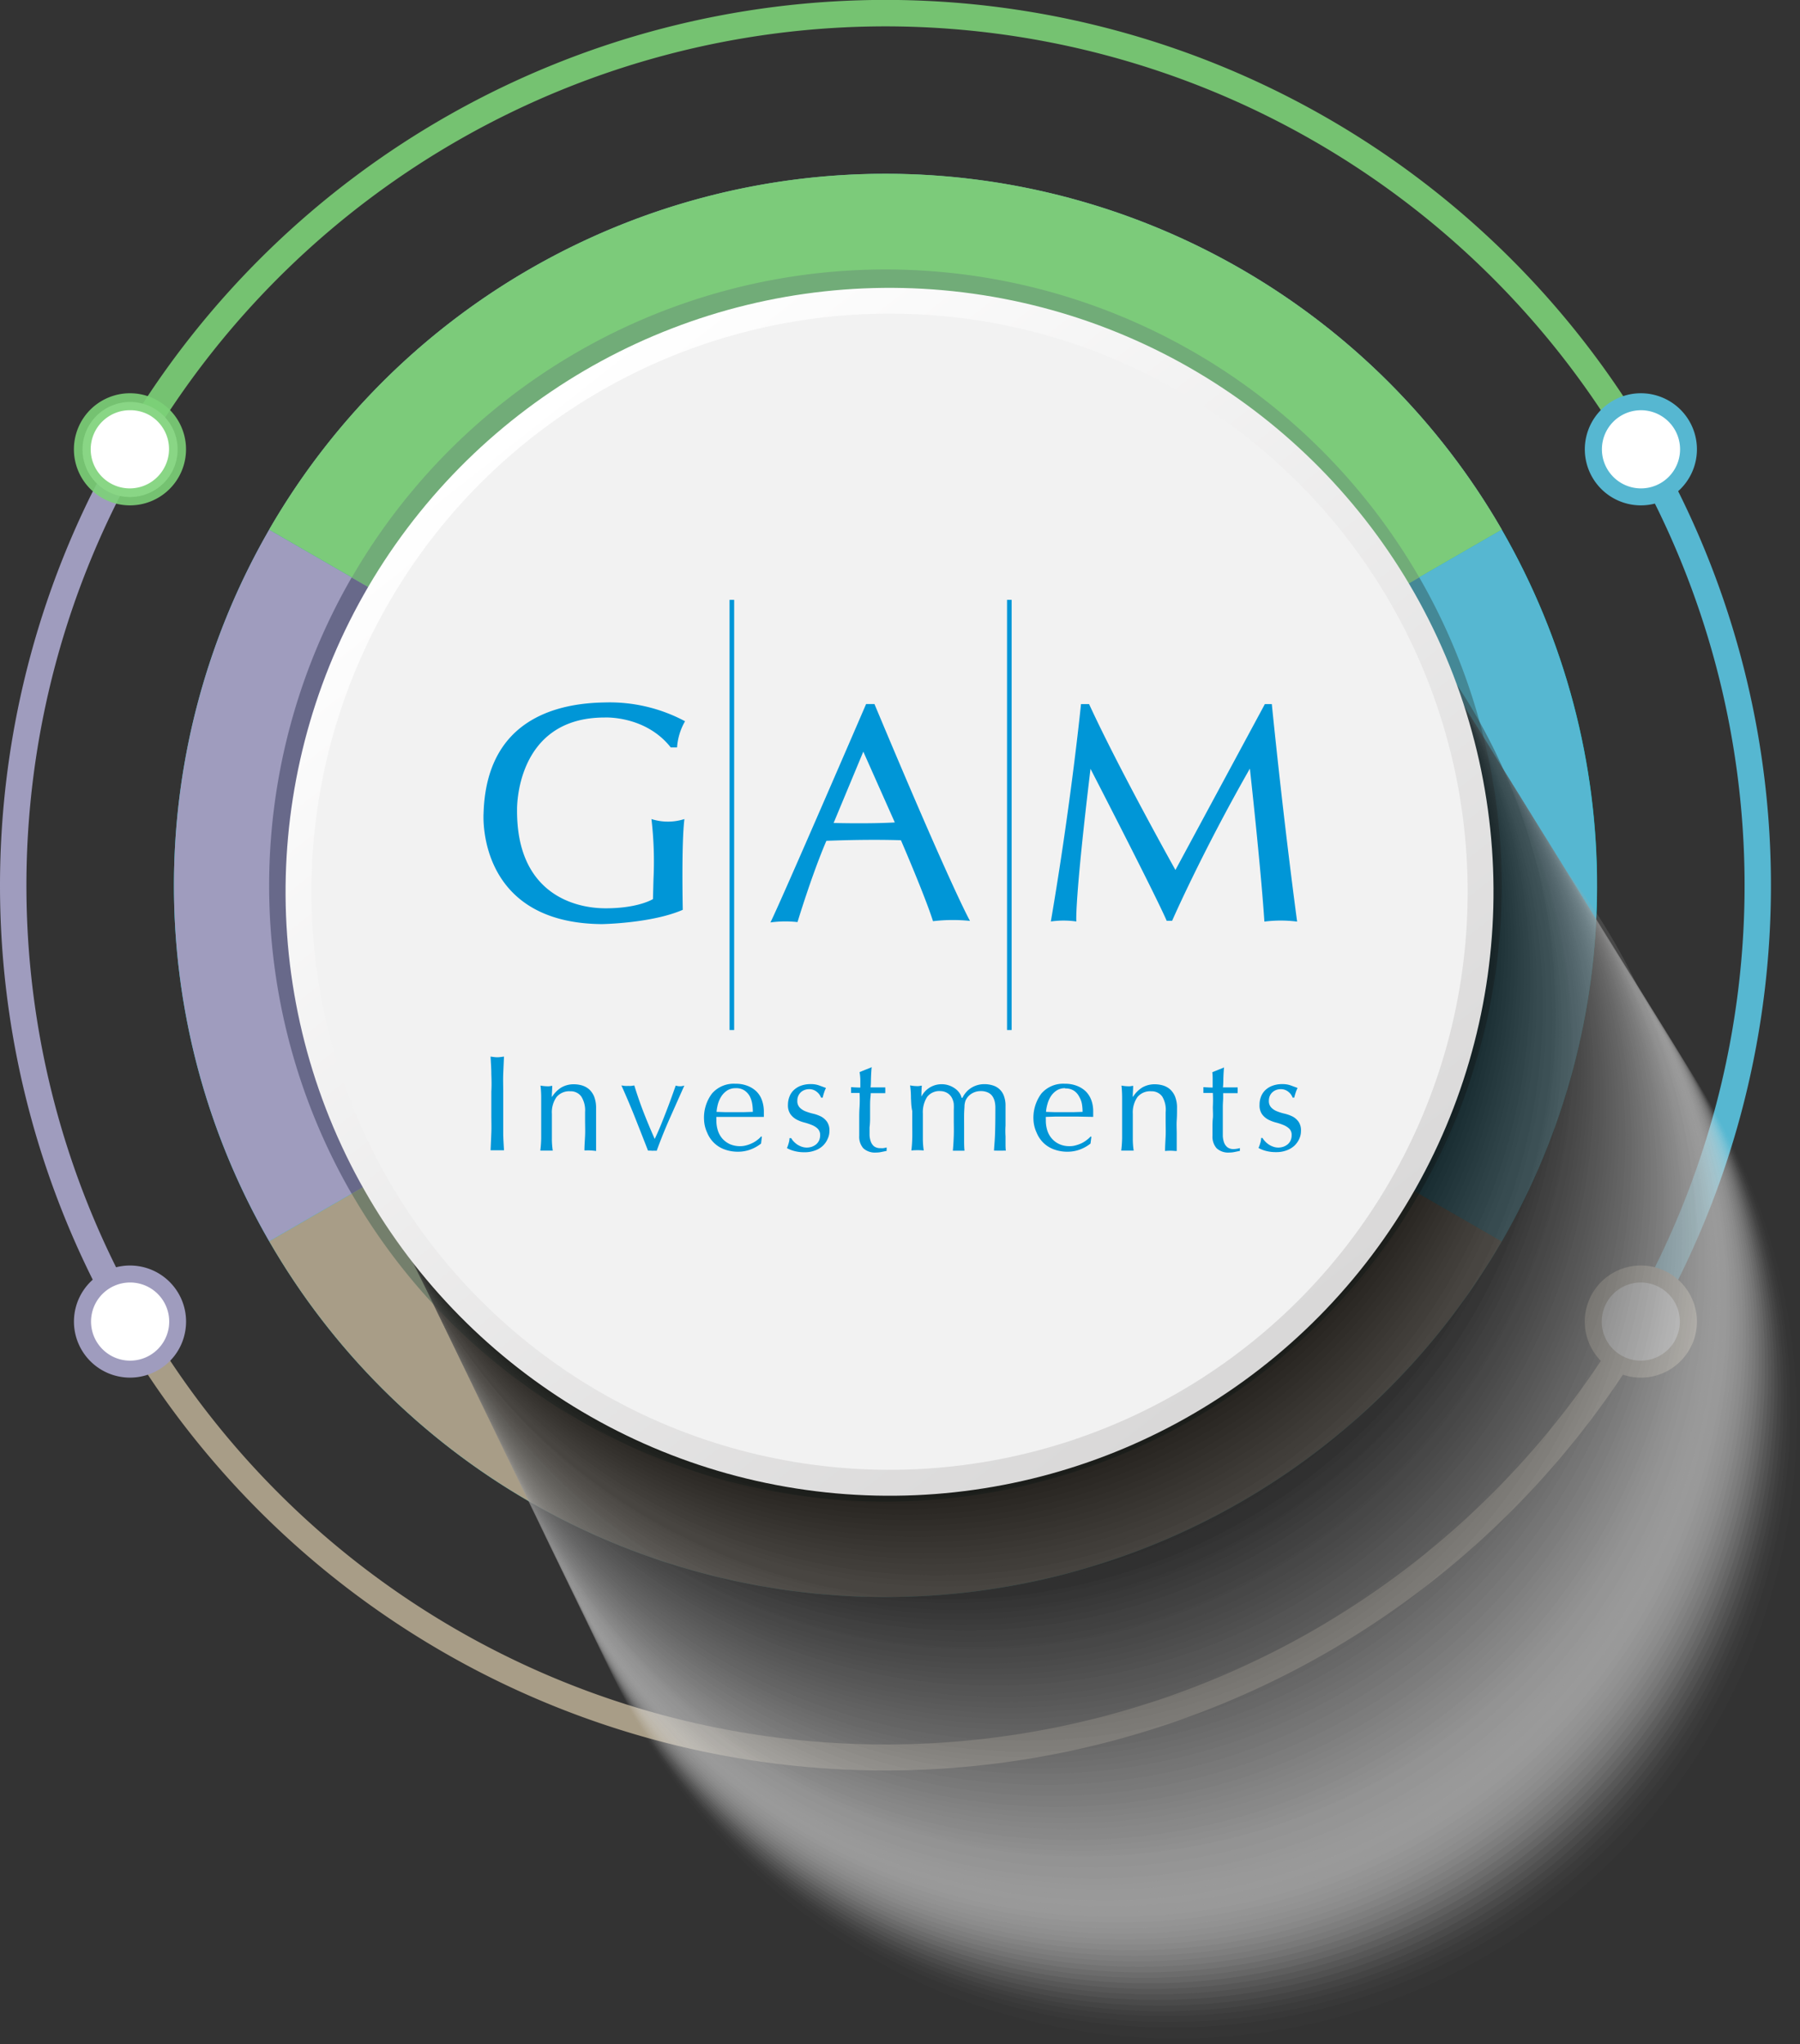 <svg xmlns="http://www.w3.org/2000/svg" xmlns:xlink="http://www.w3.org/1999/xlink" viewBox="0 0 308.58 350.44">
  <rect x="0" y="0" width="308.58" height="350.44" fill="#333333" stroke="none"/>
  <defs>
    <linearGradient id="linear-gradient" x1="74.82" y1="27.88" x2="210.17" y2="194.61" gradientTransform="matrix(0.14, 0.99, -0.99, 0.14, 239.79, -0.33)" gradientUnits="userSpaceOnUse">
      <stop offset="0" stop-color="#fff"/>
      <stop offset="1" stop-color="#d7d6d6"/>
    </linearGradient>
  </defs>
  <g style="isolation: isolate">
    <g id="Layer_2" data-name="Layer 2">
      <g id="多元投資方案">
        <g>
          <circle cx="151.8" cy="151.8" r="121.99" transform="translate(-18.69 282.26) rotate(-82.42)" fill="#00ccd1"/>
          <path d="M151.69,151.87,46.14,212.8a122,122,0,0,0,211.31,0Z" fill="#a89d87"/>
          <path d="M46.14,90.8a122.16,122.16,0,0,0,0,122l105.66-61Z" fill="#9f9cbe"/>
          <path d="M46.14,90.8l105.66,61,105.66-61a122,122,0,0,0-211.32,0Z" fill="#778c8a"/>
          <path d="M46.14,90.8l105.66,61,105.66-61a122,122,0,0,0-211.32,0Z" fill="#7dd278" opacity="0.9"/>
          <path d="M257.45,212.82a122.17,122.17,0,0,0,0-122L151.69,151.87Z" fill="#56b7d1"/>
          <path d="M60.29,99a105.72,105.72,0,0,0,0,105.67L151.8,151.8Z" fill="#68698a"/>
          <path d="M151.69,151.87l-91.4,52.77a105.69,105.69,0,0,0,183,0Z" fill="#747f6c"/>
          <path d="M243.3,204.67a105.8,105.8,0,0,0,0-105.7l-91.62,52.9Z" fill="#448896"/>
          <path d="M60.29,99,151.8,151.8,243.31,99a105.68,105.68,0,0,0-183,0Z" fill="#70a978" opacity="0.9"/>
          <g>
            <path d="M151.8,4.52A147.35,147.35,0,0,1,278.63,77c1.25-.84,2.52-1.67,3.8-2.45a151.71,151.71,0,0,0-260.6-1.11c1.29.78,2.58,1.56,3.91,2.26A147.32,147.32,0,0,1,151.8,4.52Z" fill="#7dd278" opacity="0.9"/>
            <path d="M280.55,223.26c1.46.41,2.93.89,4.37,1.44a151.56,151.56,0,0,0-1.37-148.23c-1.28.79-2.54,1.62-3.79,2.47a147.05,147.05,0,0,1,.79,144.32Z" fill="#56b7d1"/>
            <path d="M25.58,227.62a147,147,0,0,1-.95-150c-1.33-.7-2.63-1.46-3.93-2.23a151.49,151.49,0,0,0,.11,153.07C22.23,228.2,23.86,227.94,25.58,227.62Z" fill="#9f9cbe"/>
            <path d="M279.42,225.26a147.2,147.2,0,0,1-252.82,4c-1.28.21-3,.46-4.82.78a151.73,151.73,0,0,0,262-3.42C282.38,226.11,280.89,225.65,279.42,225.26Z" fill="#a89d87"/>
          </g>
          <g>
            <g>
              <path d="M26.37,70a8.15,8.15,0,1,1-11.14,3A8.16,8.16,0,0,1,26.37,70Z" fill="#fff"/>
              <path d="M22.29,86.64a9.61,9.61,0,1,1,4.8-17.93,9.61,9.61,0,0,1-4.8,17.93Zm0-16.31a6.7,6.7,0,1,0,5.79,10,6.7,6.7,0,0,0-2.45-9.15A6.67,6.67,0,0,0,22.3,70.33Z" fill="#7dd278" opacity="0.9"/>
            </g>
            <g>
              <path d="M285.38,219.51a8.15,8.15,0,1,1-11.13,3A8.16,8.16,0,0,1,285.38,219.51Z" fill="#fff"/>
              <path d="M281.3,236.18a9.61,9.61,0,1,1,8.32-4.81A9.58,9.58,0,0,1,281.3,236.18Zm0-16.31a6.72,6.72,0,0,0-5.81,3.35,6.7,6.7,0,0,0,5.79,10.05,6.7,6.7,0,0,0,0-13.4Z" fill="#a89d87"/>
            </g>
          </g>
          <g>
            <g>
              <path d="M18.22,219.51a8.15,8.15,0,1,1-3,11.14A8.15,8.15,0,0,1,18.22,219.51Z" fill="#fff"/>
              <path d="M22.3,236.18a9.61,9.61,0,1,1,9.27-7.12,9.51,9.51,0,0,1-4.47,5.83A9.65,9.65,0,0,1,22.3,236.18Zm0-16.31a6.7,6.7,0,1,0,5.81,3.35A6.7,6.7,0,0,0,22.29,219.87Z" fill="#9f9cbe"/>
            </g>
            <g>
              <path d="M277.23,70a8.15,8.15,0,1,1-3,11.14A8.16,8.16,0,0,1,277.23,70Z" fill="#fff"/>
              <path d="M281.32,86.64a9.61,9.61,0,1,1,4.79-1.29A9.63,9.63,0,0,1,281.32,86.64Zm0-16.31a6.7,6.7,0,1,0,0,13.4,6.7,6.7,0,0,0,0-13.4Z" fill="#56b7d1"/>
            </g>
          </g>
          <g opacity="0.8" style="mix-blend-mode: multiply">
            <path d="M240.25,144.84A106.3,106.3,0,1,1,103,206.11,106.3,106.3,0,0,1,240.25,144.84Z" fill="#f2f2f2" opacity="0"/>
            <path d="M239.74,144a106.25,106.25,0,1,1-137.21,61.24A106.24,106.24,0,0,1,239.74,144Z" fill="#f0f0f0" opacity="0.01"/>
            <path d="M239.24,143.16a106.2,106.2,0,1,1-137.15,61.2A106.18,106.18,0,0,1,239.24,143.16Z" fill="#ededed" opacity="0.01"/>
            <path d="M238.73,142.31a106.14,106.14,0,1,1-137.08,61.18A106.15,106.15,0,0,1,238.73,142.31Z" fill="#ebebeb" opacity="0.02"/>
            <path d="M238.22,141.47a106.09,106.09,0,1,1-137,61.15A106.09,106.09,0,0,1,238.22,141.47Z" fill="#e8e8e8" opacity="0.03"/>
            <path d="M237.71,140.63a106,106,0,1,1-136.94,61.12A106,106,0,0,1,237.71,140.63Z" fill="#e6e6e6" opacity="0.03"/>
            <path d="M237.2,139.79a106,106,0,1,1-136.87,61.09A106,106,0,0,1,237.2,139.79Z" fill="#e4e4e4" opacity="0.04"/>
            <path d="M236.69,139A105.93,105.93,0,1,1,99.89,200,105.92,105.92,0,0,1,236.69,139Z" fill="#e1e1e1" opacity="0.05"/>
            <path d="M236.18,138.11a105.87,105.87,0,1,1-136.72,61A105.86,105.86,0,0,1,236.18,138.11Z" fill="#dfdfdf" opacity="0.06"/>
            <path d="M235.67,137.27A105.82,105.82,0,1,1,99,198.26,105.81,105.81,0,0,1,235.67,137.27Z" fill="#dcdcdc" opacity="0.06"/>
            <path d="M235.16,136.43a105.76,105.76,0,1,1-136.58,61A105.75,105.75,0,0,1,235.16,136.43Z" fill="#dadada" opacity="0.07"/>
            <path d="M234.65,135.58A105.71,105.71,0,1,1,98.14,196.52,105.71,105.71,0,0,1,234.65,135.58Z" fill="#d8d8d8" opacity="0.08"/>
            <path d="M234.15,134.74A105.66,105.66,0,1,1,97.7,195.64,105.66,105.66,0,0,1,234.15,134.74Z" fill="#d5d5d5" opacity="0.08"/>
            <path d="M233.64,133.9A105.61,105.61,0,1,1,97.26,194.77,105.6,105.6,0,0,1,233.64,133.9Z" fill="#d3d3d3" opacity="0.09"/>
            <path d="M233.13,133.06A105.55,105.55,0,1,1,96.82,193.9,105.54,105.54,0,0,1,233.13,133.06Z" fill="#d0d0d0" opacity="0.1"/>
            <path d="M232.62,132.22A105.5,105.5,0,1,1,96.38,193,105.49,105.49,0,0,1,232.62,132.22Z" fill="#cecece" opacity="0.1"/>
            <path d="M232.11,131.38A105.44,105.44,0,1,1,95.94,192.15,105.44,105.44,0,0,1,232.11,131.38Z" fill="#ccc" opacity="0.11"/>
            <path d="M231.6,130.54A105.39,105.39,0,1,1,95.5,191.28,105.38,105.38,0,0,1,231.6,130.54Z" fill="#c9c9c9" opacity="0.12"/>
            <path d="M231.09,129.7a105.33,105.33,0,1,1-136,60.71A105.33,105.33,0,0,1,231.09,129.7Z" fill="#c7c7c7" opacity="0.12"/>
            <path d="M230.58,128.86a105.28,105.28,0,1,1-136,60.68A105.27,105.27,0,0,1,230.58,128.86Z" fill="#c4c4c4" opacity="0.13"/>
            <path d="M230.07,128A105.23,105.23,0,1,1,94.18,188.67,105.23,105.23,0,0,1,230.07,128Z" fill="#c2c2c2" opacity="0.14"/>
            <circle cx="191.96" cy="225.4" r="105.17" transform="translate(-39.17 40.38) rotate(-10.9)" fill="silver" opacity="0.15"/>
            <circle cx="191.47" cy="224.5" r="105.12" transform="translate(-38.16 39.21) rotate(-10.64)" fill="#bdbdbd" opacity="0.15"/>
            <circle cx="190.98" cy="223.61" r="105.07" transform="translate(-37.12 38.02) rotate(-10.37)" fill="#bbb" opacity="0.16"/>
            <circle cx="190.49" cy="222.72" r="105.01" transform="translate(-36.07 36.81) rotate(-10.09)" fill="#b8b8b8" opacity="0.17"/>
            <circle cx="190" cy="221.83" r="104.96" transform="translate(-35 35.6) rotate(-9.8)" fill="#b6b6b6" opacity="0.17"/>
            <circle cx="189.51" cy="220.94" r="104.9" transform="translate(-33.91 34.37) rotate(-9.51)" fill="#b4b4b4" opacity="0.18"/>
            <circle cx="189.02" cy="220.05" r="104.85" transform="translate(-32.81 33.12) rotate(-9.22)" fill="#b1b1b1" opacity="0.19"/>
            <circle cx="188.53" cy="219.16" r="104.8" transform="translate(-31.68 31.86) rotate(-8.91)" fill="#afafaf" opacity="0.19"/>
            <circle cx="188.04" cy="218.27" r="104.74" transform="translate(-30.54 30.59) rotate(-8.6)" fill="#adadad" opacity="0.2"/>
            <circle cx="187.55" cy="217.37" r="104.69" transform="translate(-29.37 29.3) rotate(-8.29)" fill="#aaa" opacity="0.21"/>
            <circle cx="187.06" cy="216.48" r="104.64" transform="translate(-28.19 28) rotate(-7.96)" fill="#a8a8a8" opacity="0.21"/>
            <circle cx="186.57" cy="215.59" r="104.58" transform="translate(-26.98 26.69) rotate(-7.63)" fill="#a5a5a5" opacity="0.22"/>
            <circle cx="186.08" cy="214.7" r="104.53" transform="matrix(0.99, -0.13, 0.13, 0.99, -25.75, 25.36)" fill="#a3a3a3" opacity="0.23"/>
            <circle cx="185.59" cy="213.81" r="104.48" transform="translate(-24.5 24.01) rotate(-6.95)" fill="#a1a1a1" opacity="0.24"/>
            <circle cx="185.1" cy="212.92" r="104.42" transform="translate(-23.22 22.66) rotate(-6.59)" fill="#9e9e9e" opacity="0.24"/>
            <circle cx="184.61" cy="212.03" r="104.37" transform="translate(-21.92 21.29) rotate(-6.23)" fill="#9c9c9c" opacity="0.25"/>
            <circle cx="184.12" cy="211.14" r="104.31" transform="translate(-20.6 19.9) rotate(-5.86)" fill="#999" opacity="0.26"/>
            <circle cx="183.64" cy="210.24" r="104.26" transform="translate(-19.25 18.51) rotate(-5.48)" fill="#979797" opacity="0.26"/>
            <circle cx="183.15" cy="209.35" r="104.21" transform="translate(-17.87 17.1) rotate(-5.1)" fill="#959595" opacity="0.27"/>
            <circle cx="182.66" cy="208.46" r="104.15" transform="translate(-16.47 15.67) rotate(-4.7)" fill="#929292" opacity="0.28"/>
            <circle cx="182.17" cy="207.57" r="104.1" transform="translate(-15.05 14.24) rotate(-4.3)" fill="#909090" opacity="0.28"/>
            <circle cx="181.68" cy="206.68" r="104.05" transform="translate(-13.59 12.79) rotate(-3.89)" fill="#8d8d8d" opacity="0.29"/>
            <circle cx="181.19" cy="205.79" r="103.99" transform="translate(-12.11 11.33) rotate(-3.47)" fill="#8b8b8b" opacity="0.3"/>
            <circle cx="180.7" cy="204.9" r="103.94" transform="translate(-10.61 9.86) rotate(-3.04)" fill="#898989" opacity="0.3"/>
            <circle cx="180.21" cy="204.01" r="103.88" transform="translate(-9.07 8.38) rotate(-2.6)" fill="#868686" opacity="0.31"/>
            <circle cx="179.72" cy="203.11" r="103.83" transform="translate(-7.5 6.9) rotate(-2.15)" fill="#848484" opacity="0.32"/>
            <circle cx="179.23" cy="202.22" r="103.78" transform="translate(-5.91 5.4) rotate(-1.7)" fill="#818181" opacity="0.33"/>
            <circle cx="178.74" cy="201.33" r="103.72" transform="translate(-4.29 3.89) rotate(-1.23)" fill="#7f7f7f" opacity="0.33"/>
            <circle cx="178.25" cy="200.44" r="103.67" transform="translate(-2.64 2.38) rotate(-0.76)" fill="#7d7d7d" opacity="0.34"/>
            <circle cx="177.76" cy="199.55" r="103.62" transform="translate(-0.96 0.86) rotate(-0.28)" fill="#7a7a7a" opacity="0.35"/>
            <circle cx="177.27" cy="198.66" r="103.56" transform="translate(-22.06 375.17) rotate(-89.78)" fill="#787878" opacity="0.35"/>
            <circle cx="176.78" cy="197.77" r="103.51" transform="translate(-23.19 372.05) rotate(-89.28)" fill="#757575" opacity="0.36"/>
            <circle cx="176.29" cy="196.87" r="103.45" transform="translate(-24.32 368.9) rotate(-88.77)" fill="#737373" opacity="0.37"/>
            <circle cx="175.8" cy="195.98" r="103.4" transform="translate(-25.45 365.73) rotate(-88.25)" fill="#717171" opacity="0.37"/>
            <circle cx="175.31" cy="195.09" r="103.35" transform="translate(-26.59 362.52) rotate(-87.73)" fill="#6e6e6e" opacity="0.38"/>
            <circle cx="174.82" cy="194.2" r="103.29" transform="translate(-27.72 359.29) rotate(-87.19)" fill="#6c6c6c" opacity="0.39"/>
            <circle cx="174.33" cy="193.31" r="103.24" transform="translate(-28.85 356.03) rotate(-86.64)" fill="#696969" opacity="0.4"/>
            <circle cx="173.84" cy="192.42" r="103.19" transform="translate(-29.98 352.74) rotate(-86.09)" fill="#676767" opacity="0.4"/>
            <circle cx="173.35" cy="191.53" r="103.13" transform="translate(-31.1 349.43) rotate(-85.53)" fill="#656565" opacity="0.41"/>
            <circle cx="172.86" cy="190.64" r="103.08" transform="translate(-32.22 346.09) rotate(-84.96)" fill="#626262" opacity="0.42"/>
            <circle cx="172.37" cy="189.74" r="103.03" transform="translate(-33.32 342.73) rotate(-84.39)" fill="#606060" opacity="0.42"/>
            <circle cx="171.88" cy="188.85" r="102.97" transform="translate(-34.42 339.35) rotate(-83.8)" fill="#5d5d5d" opacity="0.43"/>
            <circle cx="171.39" cy="187.96" r="102.92" transform="translate(-35.5 335.94) rotate(-83.21)" fill="#5b5b5b" opacity="0.44"/>
            <circle cx="170.9" cy="187.07" r="102.86" transform="translate(-36.58 332.52) rotate(-82.62)" fill="#595959" opacity="0.44"/>
            <circle cx="170.41" cy="186.18" r="102.81" transform="translate(-37.63 329.08) rotate(-82.02)" fill="#565656" opacity="0.45"/>
            <circle cx="169.92" cy="185.29" r="102.76" transform="translate(-38.67 325.63) rotate(-81.41)" fill="#545454" opacity="0.46"/>
            <circle cx="169.43" cy="184.4" r="102.7" transform="translate(-39.69 322.16) rotate(-80.8)" fill="#515151" opacity="0.46"/>
            <circle cx="168.94" cy="183.51" r="102.65" transform="translate(-40.69 318.68) rotate(-80.18)" fill="#4f4f4f" opacity="0.47"/>
            <circle cx="168.45" cy="182.61" r="102.6" transform="translate(-41.66 315.19) rotate(-79.56)" fill="#4d4d4d" opacity="0.48"/>
            <circle cx="167.96" cy="181.72" r="102.54" transform="translate(-42.61 311.69) rotate(-78.94)" fill="#4a4a4a" opacity="0.49"/>
            <circle cx="167.47" cy="180.83" r="102.49" transform="matrix(0.2, -0.98, 0.98, 0.2, -43.54, 308.19)" fill="#484848" opacity="0.49"/>
            <circle cx="166.98" cy="179.94" r="102.43" transform="translate(-44.44 304.69) rotate(-77.68)" fill="#454545" opacity="0.5"/>
            <circle cx="166.49" cy="179.05" r="102.38" transform="translate(-45.31 301.18) rotate(-77.05)" fill="#434343" opacity="0.51"/>
            <circle cx="166" cy="178.16" r="102.33" transform="translate(-46.15 297.68) rotate(-76.42)" fill="#414141" opacity="0.51"/>
            <circle cx="165.51" cy="177.27" r="102.27" transform="translate(-46.97 294.19) rotate(-75.79)" fill="#3e3e3e" opacity="0.52"/>
            <circle cx="165.02" cy="176.38" r="102.22" transform="translate(-47.74 290.7) rotate(-75.16)" fill="#3c3c3c" opacity="0.53"/>
            <circle cx="164.53" cy="175.48" r="102.17" transform="translate(-48.49 287.23) rotate(-74.52)" fill="#3a3a3a" opacity="0.53"/>
            <circle cx="164.04" cy="174.59" r="102.11" transform="translate(-49.2 283.77) rotate(-73.9)" fill="#373737" opacity="0.54"/>
            <circle cx="163.55" cy="173.7" r="102.06" transform="matrix(0.29, -0.96, 0.96, 0.29, -49.88, 280.32)" fill="#353535" opacity="0.55"/>
            <circle cx="163.06" cy="172.81" r="102" transform="translate(-50.52 276.89) rotate(-72.64)" fill="#323232" opacity="0.55"/>
            <circle cx="162.57" cy="171.92" r="101.95" transform="matrix(0.31, -0.95, 0.95, 0.31, -51.13, 273.49)" fill="#303030" opacity="0.56"/>
            <circle cx="162.08" cy="171.03" r="101.9" transform="translate(-51.7 270.1) rotate(-71.4)" fill="#2e2e2e" opacity="0.57"/>
            <circle cx="161.59" cy="170.14" r="101.84" transform="translate(-52.24 266.75) rotate(-70.79)" fill="#2b2b2b" opacity="0.58"/>
            <circle cx="161.1" cy="169.24" r="101.79" transform="translate(-52.74 263.42) rotate(-70.18)" fill="#292929" opacity="0.58"/>
            <circle cx="160.61" cy="168.35" r="101.74" transform="translate(-53.2 260.12) rotate(-69.58)" fill="#262626" opacity="0.59"/>
            <circle cx="160.12" cy="167.46" r="101.68" transform="translate(-53.63 256.86) rotate(-68.98)" fill="#242424" opacity="0.6"/>
            <circle cx="159.63" cy="166.57" r="101.63" transform="translate(-54.02 253.63) rotate(-68.39)" fill="#222" opacity="0.6"/>
            <circle cx="159.14" cy="165.68" r="101.57" transform="translate(-54.38 250.43) rotate(-67.8)" fill="#1f1f1f" opacity="0.61"/>
            <circle cx="158.65" cy="164.79" r="101.52" transform="translate(-54.7 247.28) rotate(-67.22)" fill="#1d1d1d" opacity="0.62"/>
            <circle cx="158.16" cy="163.9" r="101.47" transform="translate(-54.99 244.16) rotate(-66.65)" fill="#1a1a1a" opacity="0.62"/>
            <circle cx="157.67" cy="163.01" r="101.41" transform="translate(-55.25 241.08) rotate(-66.09)" fill="#181818" opacity="0.63"/>
            <circle cx="157.18" cy="162.11" r="101.36" transform="translate(-55.47 238.05) rotate(-65.53)" fill="#161616" opacity="0.64"/>
            <circle cx="156.69" cy="161.22" r="101.31" transform="translate(-55.66 235.05) rotate(-64.99)" fill="#131313" opacity="0.64"/>
            <circle cx="156.21" cy="160.33" r="101.25" transform="translate(-55.82 232.1) rotate(-64.45)" fill="#111" opacity="0.65"/>
            <circle cx="155.72" cy="159.44" r="101.2" transform="translate(-55.95 229.2) rotate(-63.92)" fill="#0e0e0e" opacity="0.66"/>
            <circle cx="155.23" cy="158.55" r="101.15" transform="translate(-56.05 226.34) rotate(-63.4)" fill="#0c0c0c" opacity="0.67"/>
            <circle cx="154.74" cy="157.66" r="101.09" transform="translate(-56.12 223.52) rotate(-62.88)" fill="#0a0a0a" opacity="0.67"/>
            <circle cx="154.25" cy="156.77" r="101.04" transform="translate(-56.17 220.75) rotate(-62.38)" fill="#070707" opacity="0.68"/>
            <circle cx="153.76" cy="155.88" r="100.98" transform="translate(-56.19 218.03) rotate(-61.88)" fill="#050505" opacity="0.69"/>
            <circle cx="153.27" cy="154.98" r="100.93" transform="translate(-56.18 215.35) rotate(-61.4)" fill="#020202" opacity="0.69"/>
            <circle cx="152.78" cy="154.09" r="100.88" transform="translate(-56.15 212.72) rotate(-60.92)" opacity="0.7"/>
          </g>
          <g>
            <circle cx="152.5" cy="152.89" r="103.54" transform="translate(-22.19 279.84) rotate(-81.08)" fill="url(#linear-gradient)"/>
            <circle cx="152.5" cy="152.89" r="99.11" transform="translate(-53.32 218.23) rotate(-62.69)" fill="#f2f2f2"/>
          </g>
          <g>
            <rect x="125.07" y="102.84" width="0.79" height="73.75" fill="#0096d7"/>
            <rect x="172.64" y="102.84" width="0.79" height="73.75" fill="#0096d7"/>
            <path d="M115,128.14h1.07a10.45,10.45,0,0,1,1.37-4.49,27.42,27.42,0,0,0-13.78-3.22c-8.37.12-20.29,3-20.76,19,0,0-1.34,18.82,20.26,19,0,0,8.53-.12,13.89-2.45,0,0-.25-11.33.28-15.56a9.32,9.32,0,0,1-5.65,0,62.3,62.3,0,0,1,.35,10.31l-.09,3.41s-2.49,1.58-8.11,1.58S88.54,153,88.64,138.82c0,0-.36-15.81,15-15.81,0,0,7-.39,11.35,5.13" fill="#0096d7"/>
            <path d="M149.91,120.7h-1.43s-14.51,33.64-16.4,37.44a19,19,0,0,1,4.64-.06s2.46-8.14,4.95-13.93c0,0,6.72-.3,12.78-.1,0,0,4.12,9.52,5.5,13.88a28.6,28.6,0,0,1,6.34-.05s-3-5.19-16.38-37.18m-7,20.39L148,128.86l5.4,12.14c-4.48.26-10.49.09-10.49.09" fill="#0096d7"/>
            <path d="M186.7,120.71h-1.38s-1.68,16.83-5.17,37.27a15.24,15.24,0,0,1,4.37,0s-.32-3.38,2.43-26.17c0,0,11.1,21.52,13.06,26.05h.93s5.07-11.61,13.33-26.09c0,0,1.85,16.65,2.49,26.23a22,22,0,0,1,5.61,0s-2.22-16.3-4.34-37.29h-1.19l-15.33,28.44S191.9,132,186.7,120.7" fill="#0096d7"/>
            <path d="M84.23,184.14c0-1-.08-2-.13-3l.59.08a4.2,4.2,0,0,0,1.12,0l.59-.08c-.05,1.06-.09,2.07-.13,3s0,2,0,3v4c0,1.05,0,2.07,0,3.06s.08,2,.13,3c-.36,0-.74,0-1.15,0s-.79,0-1.15,0c.05-1,.09-2,.13-3s0-2,0-3.06v-4C84.29,186.15,84.27,185.14,84.23,184.14Z" fill="#0096d7"/>
            <path d="M99.66,188a2.21,2.21,0,0,0-1.88-.91,2.82,2.82,0,0,0-2.38,1,4.54,4.54,0,0,0-.79,2.84v4.22a13.59,13.59,0,0,0,.15,2.11c-.36,0-.72,0-1.07,0s-.7,0-1.06,0a21.12,21.12,0,0,0,.15-2.11q0-1.17,0-2.22v-4.67a18,18,0,0,0-.12-2.15,6.37,6.37,0,0,0,1.07.12,2.8,2.8,0,0,0,.41,0l.53-.08c0,.63-.07,1.26-.07,1.88h.05a5,5,0,0,1,1.58-1.59,4.2,4.2,0,0,1,2.19-.55,5,5,0,0,1,1.33.19,3.35,3.35,0,0,1,1.22.65,3.46,3.46,0,0,1,.88,1.25,5.28,5.28,0,0,1,.34,2c0,.68,0,1.37,0,2.09s0,1.46,0,2.26v3c-.31-.05-.63-.08-1-.1s-.65,0-1,0c0-.81.07-1.65.11-2.52s0-1.75,0-2.66v-1.43A4.4,4.4,0,0,0,99.66,188Z" fill="#0096d7"/>
            <path d="M111.09,197.26q-1.08-2.77-2.18-5.55t-2.38-5.62l.59.08a5.8,5.8,0,0,0,.59,0,4.34,4.34,0,0,0,.51,0l.52-.08c.48,1.55,1,3.08,1.58,4.57s1.21,3,1.92,4.6c.31-.64.62-1.34.93-2.08s.61-1.52.92-2.31.61-1.59.9-2.38.57-1.58.85-2.38a2.34,2.34,0,0,0,1.48,0q-1.27,2.85-2.5,5.62t-2.24,5.56a4.4,4.4,0,0,0-.73,0A6.49,6.49,0,0,0,111.09,197.26Z" fill="#0096d7"/>
            <path d="M120.7,192a6.83,6.83,0,0,1,1.38-4.55,4.93,4.93,0,0,1,4-1.65,5.43,5.43,0,0,1,2.15.39,4.43,4.43,0,0,1,1.52,1,4,4,0,0,1,.9,1.51,5.89,5.89,0,0,1,.3,1.86v.92l-2.54,0h-4.06l-1.54,0a2,2,0,0,0,0,.35v.31a5.62,5.62,0,0,0,.27,1.72,4,4,0,0,0,.79,1.38,4,4,0,0,0,1.27.92,4.37,4.37,0,0,0,1.75.34,3.9,3.9,0,0,0,1-.13,5.36,5.36,0,0,0,1-.36,4.38,4.38,0,0,0,.88-.53,3.77,3.77,0,0,0,.72-.66l.12.08-.14,1.15a6.49,6.49,0,0,1-1.75,1,6.05,6.05,0,0,1-2.18.4,6.54,6.54,0,0,1-2.32-.39,5.07,5.07,0,0,1-1.82-1.13,5.22,5.22,0,0,1-1.17-1.75A5.7,5.7,0,0,1,120.7,192Zm5.44-5.44a2.62,2.62,0,0,0-1.47.39,3.47,3.47,0,0,0-1,1,4.89,4.89,0,0,0-.59,1.32,7.63,7.63,0,0,0-.24,1.35l1.51.05h3.13l1.58-.05a8.54,8.54,0,0,0-.1-1.34,4.42,4.42,0,0,0-.42-1.32,2.81,2.81,0,0,0-.9-1,2.5,2.5,0,0,0-1.5-.4Z" fill="#0096d7"/>
            <path d="M136,195.63a4.22,4.22,0,0,0,.59.53,3.49,3.49,0,0,0,.79.41,2.69,2.69,0,0,0,.93.17,2.82,2.82,0,0,0,.86-.14,2.6,2.6,0,0,0,.73-.4,2,2,0,0,0,.51-.66,2.23,2.23,0,0,0,.19-.92,1.51,1.51,0,0,0-.42-1.12,3.17,3.17,0,0,0-1-.63,10.5,10.5,0,0,0-1.34-.44,5.76,5.76,0,0,1-1.34-.53,3.14,3.14,0,0,1-1-.9,2.63,2.63,0,0,1-.42-1.59,3.9,3.9,0,0,1,.27-1.43,3,3,0,0,1,.75-1.11,3.48,3.48,0,0,1,1.22-.74,4.76,4.76,0,0,1,1.67-.27,4.09,4.09,0,0,1,1.47.24l1.14.42a5.45,5.45,0,0,0-.35.87,7.06,7.06,0,0,0-.21.79h-.29a2.17,2.17,0,0,0-.73-1,2,2,0,0,0-1.34-.45,2.1,2.1,0,0,0-.7.12,2,2,0,0,0-.64.36,1.94,1.94,0,0,0-.65,1.5,1.58,1.58,0,0,0,.41,1.17,2.82,2.82,0,0,0,1,.65,9.38,9.38,0,0,0,1.34.41,6.13,6.13,0,0,1,1.34.49,3,3,0,0,1,1,.89,2.59,2.59,0,0,1,.41,1.58,3.12,3.12,0,0,1-.3,1.34,3.58,3.58,0,0,1-2.18,2,4.81,4.81,0,0,1-1.77.3,6.51,6.51,0,0,1-1.81-.22,5.19,5.19,0,0,1-1.22-.49,6.28,6.28,0,0,0,.29-.83,3.31,3.31,0,0,0,.15-.88h.29A2.62,2.62,0,0,0,136,195.63Z" fill="#0096d7"/>
            <path d="M149.43,182.94c-.05.6-.09,1.18-.11,1.75s0,1.15-.08,1.73h1c.47,0,1,0,1.53,0a1.13,1.13,0,0,0,0,.26v.49a1,1,0,0,0,0,.24h-2.5c0,.06,0,.31-.05.75s-.06,1-.06,1.59v1.89a12.83,12.83,0,0,1-.09,1.66v1.29a3.66,3.66,0,0,0,.22,1.14,1.88,1.88,0,0,0,.56.8,1.76,1.76,0,0,0,1.09.31,4.4,4.4,0,0,0,.51,0,5.41,5.41,0,0,0,.55-.12v.59l-.88.18a4.08,4.08,0,0,1-.93.1,2.93,2.93,0,0,1-2.19-.73,3,3,0,0,1-.7-2.14v-1.38c0-.5,0-1,0-1.59s0-1.23.06-2a23.36,23.36,0,0,0,0-2.37H145.9v-1c.71.05,1.24.07,1.59.07v-1.17a8.64,8.64,0,0,0-.13-1.48l1.95-.79Z" fill="#0096d7"/>
            <path d="M156.17,188.26a14.93,14.93,0,0,0-.15-2.18,6.37,6.37,0,0,0,1.07.12,2.8,2.8,0,0,0,.41,0l.53-.08c-.05.63-.07,1.26-.07,1.88h0a3.86,3.86,0,0,1,3.5-2.12,3.74,3.74,0,0,1,1.15.18,3.81,3.81,0,0,1,1,.48,3.14,3.14,0,0,1,.8.74,2.42,2.42,0,0,1,.44.93H165a4.09,4.09,0,0,1,1.54-1.73,4.2,4.2,0,0,1,2.24-.61,4.7,4.7,0,0,1,1.44.22,2.89,2.89,0,0,1,1.89,1.81,4.7,4.7,0,0,1,.27,1.7v.87c0,.32,0,.69,0,1.1s0,.89,0,1.41a13.75,13.75,0,0,0,0,1.82V196c0,.4,0,.82.05,1.27a2.92,2.92,0,0,0-.51,0h-1a2.92,2.92,0,0,0-.51,0c0-.39.09-1.18.15-2.38s.08-2.85.08-5a4.56,4.56,0,0,0-.13-1.11,2.67,2.67,0,0,0-.41-.89,1.94,1.94,0,0,0-.76-.6,2.78,2.78,0,0,0-1.17-.23,2.91,2.91,0,0,0-1.44.34,2.79,2.79,0,0,0-.92.79,3.2,3.2,0,0,0-.29.51,3.68,3.68,0,0,0-.17.8c0,.35-.06.85-.07,1.48s0,1.51,0,2.63v1.84c0,.56,0,1.17.07,1.83-.36,0-.7,0-1,0s-.68,0-1,0c.08-.86.13-1.74.16-2.64s0-1.77,0-2.63v-1.73a9.13,9.13,0,0,0,0-1,2.58,2.58,0,0,0-.13-.6,2.91,2.91,0,0,0-.22-.51,2.17,2.17,0,0,0-.79-.8,2.3,2.3,0,0,0-1.14-.31,2.63,2.63,0,0,0-2.29,1,4.85,4.85,0,0,0-.73,2.85v4.22a13.68,13.68,0,0,0,.15,2.11,9.4,9.4,0,0,0-1.06-.05,9.51,9.51,0,0,0-1.06.05c.08-.63.13-1.34.15-2.11s0-1.52,0-2.22v-2.45C156.22,189.77,156.21,189,156.17,188.26Z" fill="#0096d7"/>
            <path d="M177.17,192a6.94,6.94,0,0,1,1.38-4.55,4.93,4.93,0,0,1,4-1.65,5.46,5.46,0,0,1,2.15.39,4.53,4.53,0,0,1,1.52,1,4.22,4.22,0,0,1,.9,1.51,5.61,5.61,0,0,1,.29,1.86v.92l-2.52-.05h-4.06l-1.54.05a2,2,0,0,0,0,.35v.31a5.62,5.62,0,0,0,.27,1.72,3.9,3.9,0,0,0,.8,1.38,3.77,3.77,0,0,0,1.27.92,4.16,4.16,0,0,0,1.74.34,3.54,3.54,0,0,0,1-.13,6.48,6.48,0,0,0,1-.35,4.94,4.94,0,0,0,.88-.54,4.52,4.52,0,0,0,.73-.65l.12.07-.15,1.15a6.49,6.49,0,0,1-1.75,1,6.05,6.05,0,0,1-2.18.4,6.58,6.58,0,0,1-2.32-.39,5.09,5.09,0,0,1-1.81-1.12,5.24,5.24,0,0,1-1.18-1.76A5.87,5.87,0,0,1,177.17,192Zm5.44-5.44a2.59,2.59,0,0,0-1.46.39,3.4,3.4,0,0,0-1,1,4.87,4.87,0,0,0-.58,1.32,6.84,6.84,0,0,0-.25,1.35l1.52.05H184l1.59-.05a8.65,8.65,0,0,0-.11-1.34A3.79,3.79,0,0,0,185,188a2.71,2.71,0,0,0-.88-1,2.56,2.56,0,0,0-1.53-.39Z" fill="#0096d7"/>
            <path d="M199.25,188a2.21,2.21,0,0,0-1.88-.91,2.82,2.82,0,0,0-2.38,1,4.61,4.61,0,0,0-.79,2.84v4.22a13.59,13.59,0,0,0,.15,2.11c-.36,0-.71,0-1.06,0s-.71,0-1.07,0a21.12,21.12,0,0,0,.15-2.11q0-1.17,0-2.22v-4.67a20.44,20.44,0,0,0-.11-2.15,6.26,6.26,0,0,0,1.06.12,2.81,2.81,0,0,0,.41,0l.53-.08c0,.63-.07,1.26-.07,1.88h.05a5,5,0,0,1,1.58-1.59,4.22,4.22,0,0,1,2.19-.55,5,5,0,0,1,1.33.19,3.27,3.27,0,0,1,1.22.65,3.46,3.46,0,0,1,.88,1.25,5.1,5.1,0,0,1,.34,2c0,.68,0,1.37-.05,2.09s0,1.46,0,2.26v3c-.33,0-.66-.05-1-.05s-.64,0-1,.05c0-.82.06-1.66.1-2.52s0-1.76,0-2.66V190.7A4.38,4.38,0,0,0,199.25,188Z" fill="#0096d7"/>
            <path d="M209.84,182.94c-.05.6-.09,1.18-.11,1.75s0,1.15-.08,1.73h1c.47,0,1,0,1.53,0a1.13,1.13,0,0,0,0,.26v.49a1,1,0,0,0,0,.24h-2.49c0,.06,0,.31,0,.75s-.06,1-.06,1.59v5a4,4,0,0,0,.22,1.14,1.9,1.9,0,0,0,.57.8,1.73,1.73,0,0,0,1.08.31,4.4,4.4,0,0,0,.51-.05,4.88,4.88,0,0,0,.55-.12v.48l-.88.18a4.05,4.05,0,0,1-.92.1,2.93,2.93,0,0,1-2.19-.73,3,3,0,0,1-.71-2.14v-1.38c0-.5,0-1,.06-1.59s0-1.23,0-2a23.36,23.36,0,0,0,0-2.37H206.3v-1c.71.05,1.24.07,1.59.07v-1.17c0-.47,0-1-.06-1.46l1.95-.79Z" fill="#0096d7"/>
            <path d="M216.84,195.63a3.33,3.33,0,0,0,.59.53,3.29,3.29,0,0,0,.79.41,2.64,2.64,0,0,0,.93.17,2.7,2.7,0,0,0,.85-.14,2.47,2.47,0,0,0,.73-.4,1.84,1.84,0,0,0,.51-.66,2.08,2.08,0,0,0,.19-.92,1.46,1.46,0,0,0-.41-1.12,3.21,3.21,0,0,0-1-.63,10,10,0,0,0-1.34-.44,6.13,6.13,0,0,1-1.34-.53,3.14,3.14,0,0,1-1-.9,2.62,2.62,0,0,1-.41-1.59,3.7,3.7,0,0,1,.26-1.43,3.12,3.12,0,0,1,.75-1.11,3.52,3.52,0,0,1,1.23-.74,4.72,4.72,0,0,1,1.67-.27,4.09,4.09,0,0,1,1.47.24l1.14.42a5.45,5.45,0,0,0-.35.87,7.1,7.1,0,0,0-.22.79h-.28a2.24,2.24,0,0,0-.73-1,2,2,0,0,0-1.34-.45,2.16,2.16,0,0,0-.71.12,2,2,0,0,0-.63.36,1.76,1.76,0,0,0-.47.61,2,2,0,0,0-.19.89,1.58,1.58,0,0,0,.41,1.17,2.78,2.78,0,0,0,1,.65,8.66,8.66,0,0,0,1.34.41,6.53,6.53,0,0,1,1.34.49,3,3,0,0,1,1,.89,2.59,2.59,0,0,1,.41,1.58,3.26,3.26,0,0,1-.29,1.34,3.71,3.71,0,0,1-.85,1.19,3.91,3.91,0,0,1-1.33.79,4.88,4.88,0,0,1-1.77.3,6.62,6.62,0,0,1-1.82-.22,5.56,5.56,0,0,1-1.22-.49,6.34,6.34,0,0,0,.3-.83,3.31,3.31,0,0,0,.15-.88h.24A2.6,2.6,0,0,0,216.84,195.63Z" fill="#0096d7"/>
          </g>
        </g>
      </g>
    </g>
  </g>
</svg>

